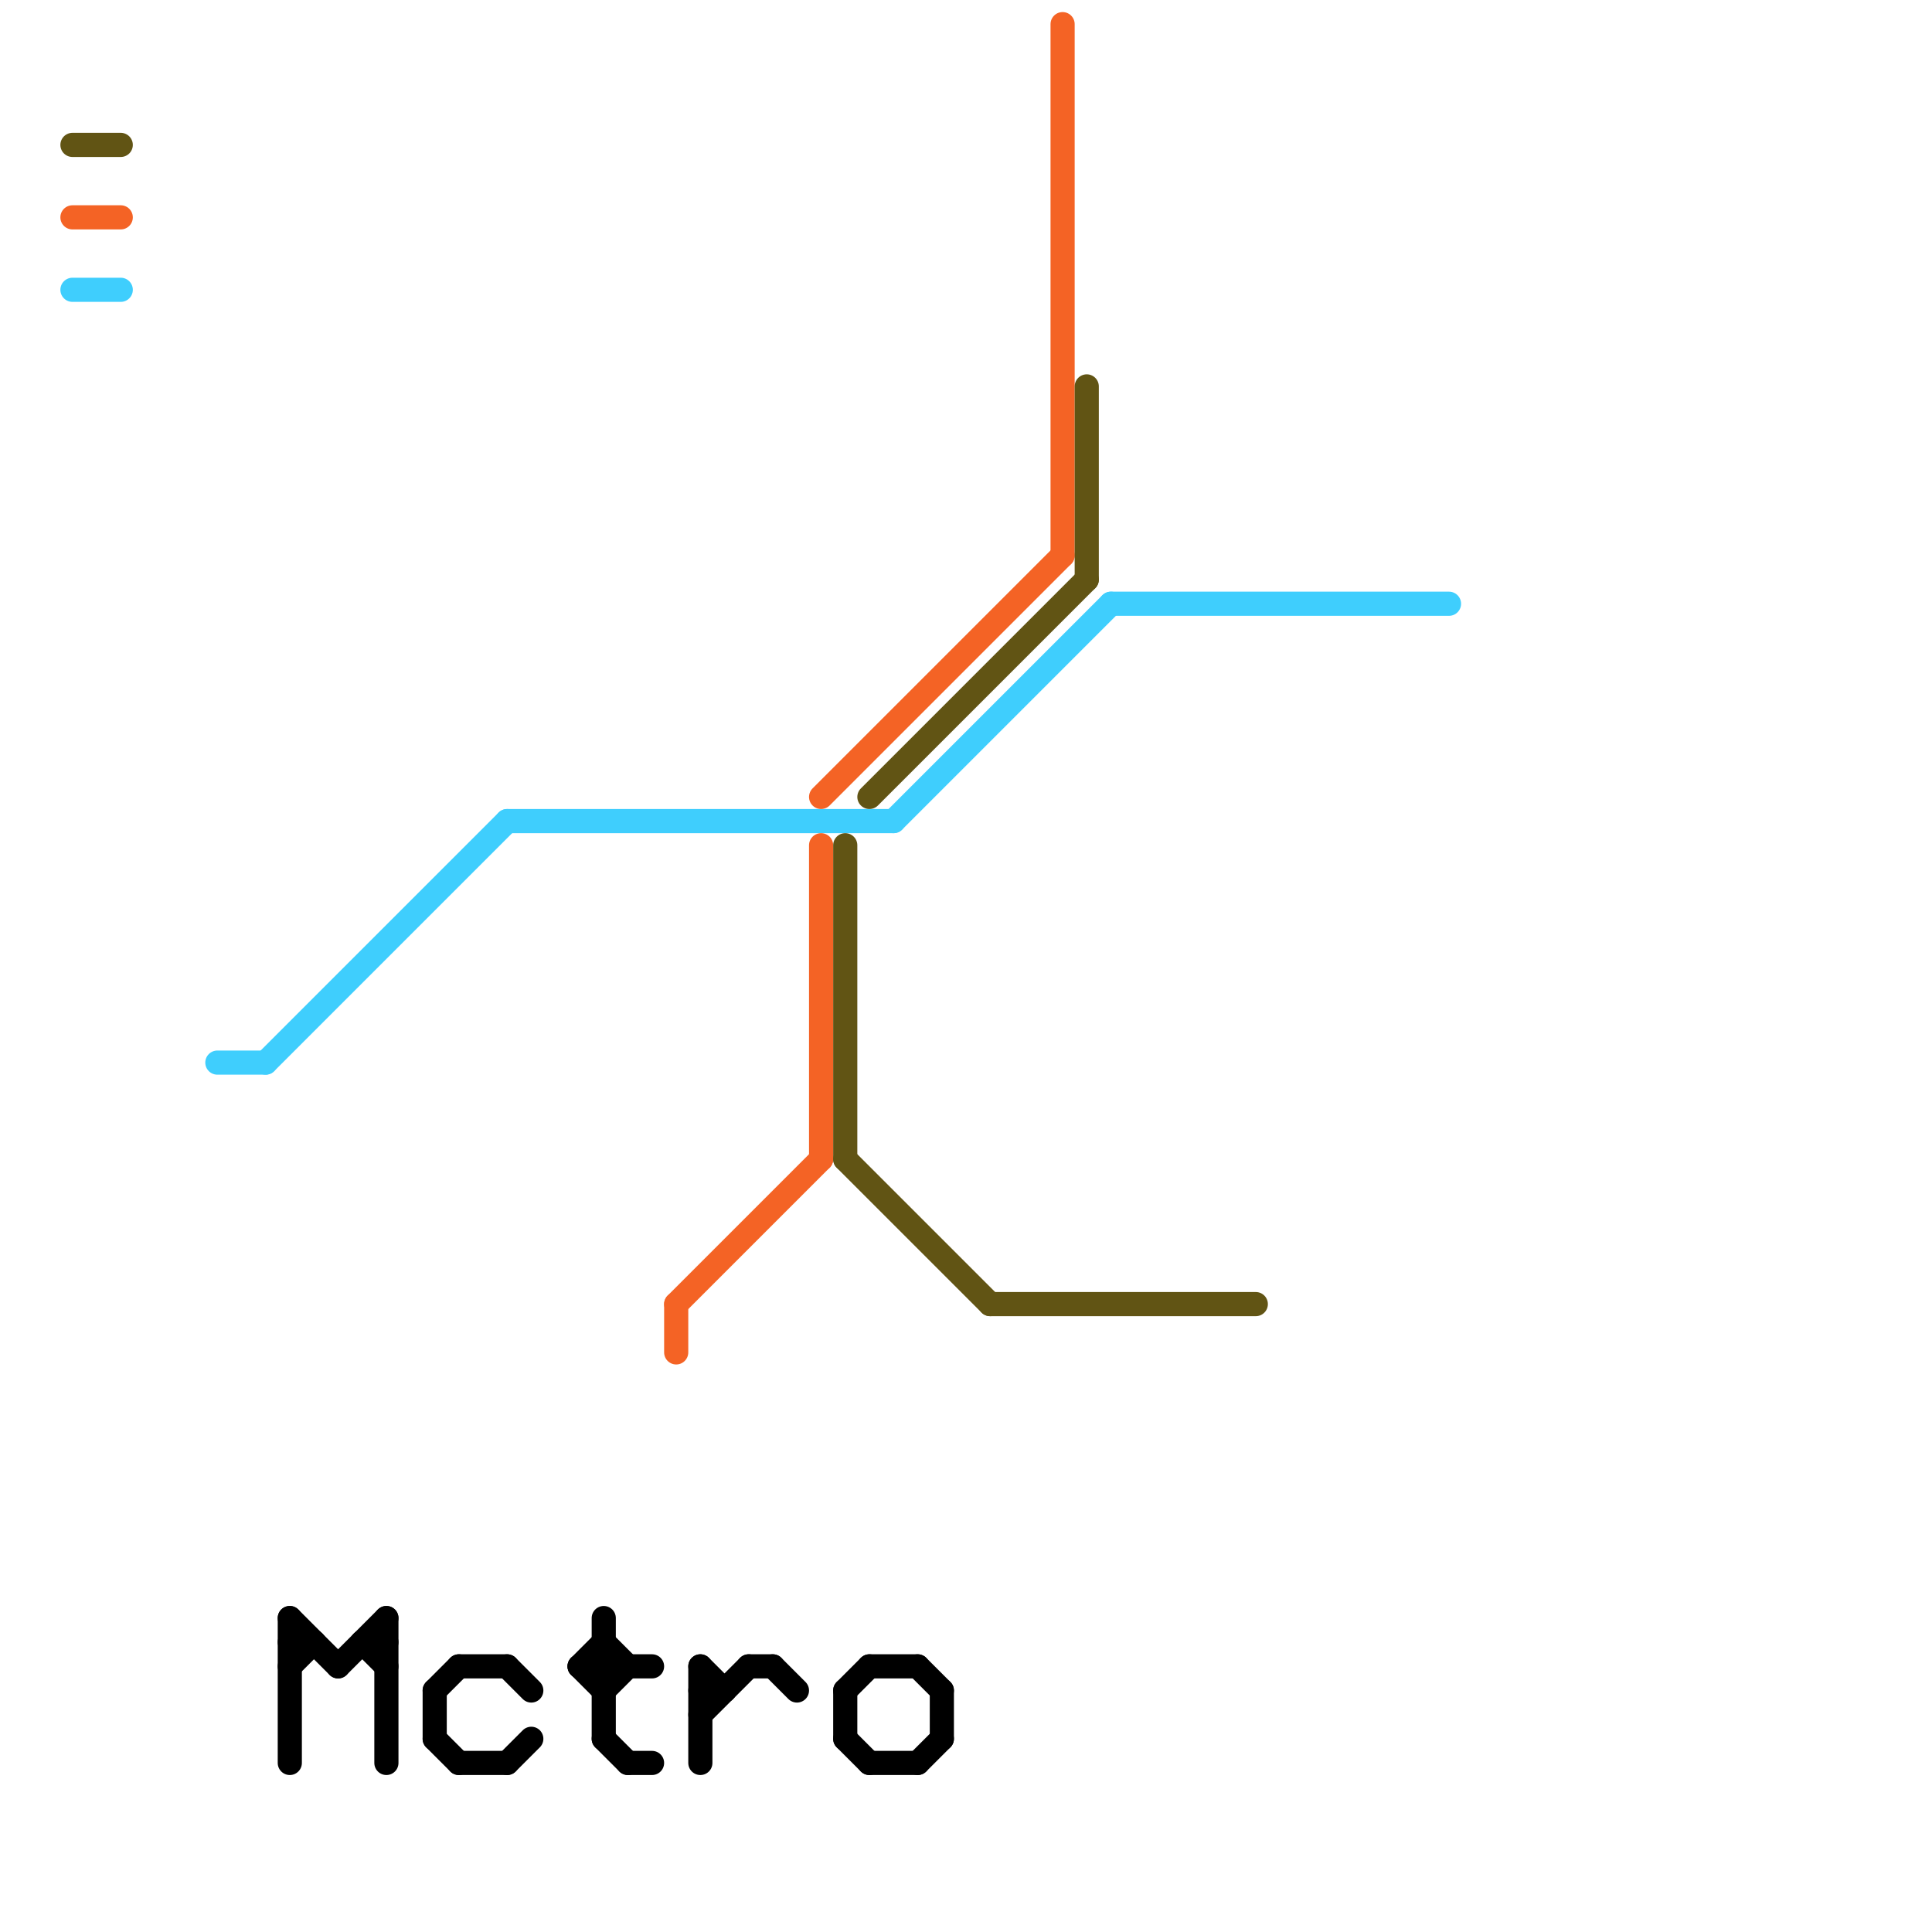 
<svg version="1.1" xmlns="http://www.w3.org/2000/svg" viewBox="0 0 80 80">
<style>text { font: 1px Helvetica; font-weight: 600; white-space: pre; dominant-baseline: central; } line { stroke-width: 1; fill: none; stroke-linecap: round; stroke-linejoin: round; } .c0 { stroke: #3fcefd } .c1 { stroke: #000000 } .c2 { stroke: #f46325 } .c3 { stroke: #615414 }</style><defs><g id="wm-xf"><circle r="1.2" fill="#000"/><circle r="0.9" fill="#fff"/><circle r="0.6" fill="#000"/><circle r="0.3" fill="#fff"/></g><g id="wm"><circle r="0.6" fill="#000"/><circle r="0.3" fill="#fff"/></g></defs><line class="c0" x1="11" y1="44" x2="21" y2="34"/><line class="c0" x1="3" y1="12" x2="5" y2="12"/><line class="c0" x1="9" y1="44" x2="11" y2="44"/><line class="c0" x1="21" y1="34" x2="37" y2="34"/><line class="c0" x1="46" y1="25" x2="60" y2="25"/><line class="c0" x1="37" y1="34" x2="46" y2="25"/><line class="c1" x1="19" y1="73" x2="21" y2="73"/><line class="c1" x1="29" y1="69" x2="30" y2="70"/><line class="c1" x1="25" y1="67" x2="25" y2="72"/><line class="c1" x1="18" y1="72" x2="19" y2="73"/><line class="c1" x1="32" y1="69" x2="33" y2="70"/><line class="c1" x1="12" y1="68" x2="13" y2="68"/><line class="c1" x1="25" y1="70" x2="26" y2="69"/><line class="c1" x1="24" y1="69" x2="27" y2="69"/><line class="c1" x1="39" y1="70" x2="39" y2="72"/><line class="c1" x1="36" y1="73" x2="38" y2="73"/><line class="c1" x1="18" y1="70" x2="18" y2="72"/><line class="c1" x1="35" y1="72" x2="36" y2="73"/><line class="c1" x1="21" y1="69" x2="22" y2="70"/><line class="c1" x1="25" y1="68" x2="26" y2="69"/><line class="c1" x1="29" y1="69" x2="29" y2="73"/><line class="c1" x1="35" y1="70" x2="36" y2="69"/><line class="c1" x1="29" y1="71" x2="31" y2="69"/><line class="c1" x1="21" y1="73" x2="22" y2="72"/><line class="c1" x1="15" y1="68" x2="16" y2="69"/><line class="c1" x1="24" y1="69" x2="25" y2="68"/><line class="c1" x1="12" y1="67" x2="14" y2="69"/><line class="c1" x1="19" y1="69" x2="21" y2="69"/><line class="c1" x1="31" y1="69" x2="32" y2="69"/><line class="c1" x1="38" y1="69" x2="39" y2="70"/><line class="c1" x1="35" y1="70" x2="35" y2="72"/><line class="c1" x1="15" y1="68" x2="16" y2="68"/><line class="c1" x1="38" y1="73" x2="39" y2="72"/><line class="c1" x1="36" y1="69" x2="38" y2="69"/><line class="c1" x1="16" y1="67" x2="16" y2="73"/><line class="c1" x1="18" y1="70" x2="19" y2="69"/><line class="c1" x1="12" y1="69" x2="13" y2="68"/><line class="c1" x1="24" y1="69" x2="25" y2="70"/><line class="c1" x1="26" y1="73" x2="27" y2="73"/><line class="c1" x1="25" y1="72" x2="26" y2="73"/><line class="c1" x1="14" y1="69" x2="16" y2="67"/><line class="c1" x1="12" y1="67" x2="12" y2="73"/><line class="c1" x1="29" y1="70" x2="30" y2="70"/><line class="c2" x1="44" y1="1" x2="44" y2="23"/><line class="c2" x1="28" y1="54" x2="28" y2="56"/><line class="c2" x1="34" y1="35" x2="34" y2="48"/><line class="c2" x1="3" y1="9" x2="5" y2="9"/><line class="c2" x1="34" y1="33" x2="44" y2="23"/><line class="c2" x1="28" y1="54" x2="34" y2="48"/><line class="c3" x1="35" y1="35" x2="35" y2="48"/><line class="c3" x1="35" y1="48" x2="41" y2="54"/><line class="c3" x1="3" y1="6" x2="5" y2="6"/><line class="c3" x1="45" y1="16" x2="45" y2="24"/><line class="c3" x1="36" y1="33" x2="45" y2="24"/><line class="c3" x1="41" y1="54" x2="52" y2="54"/>
</svg>
